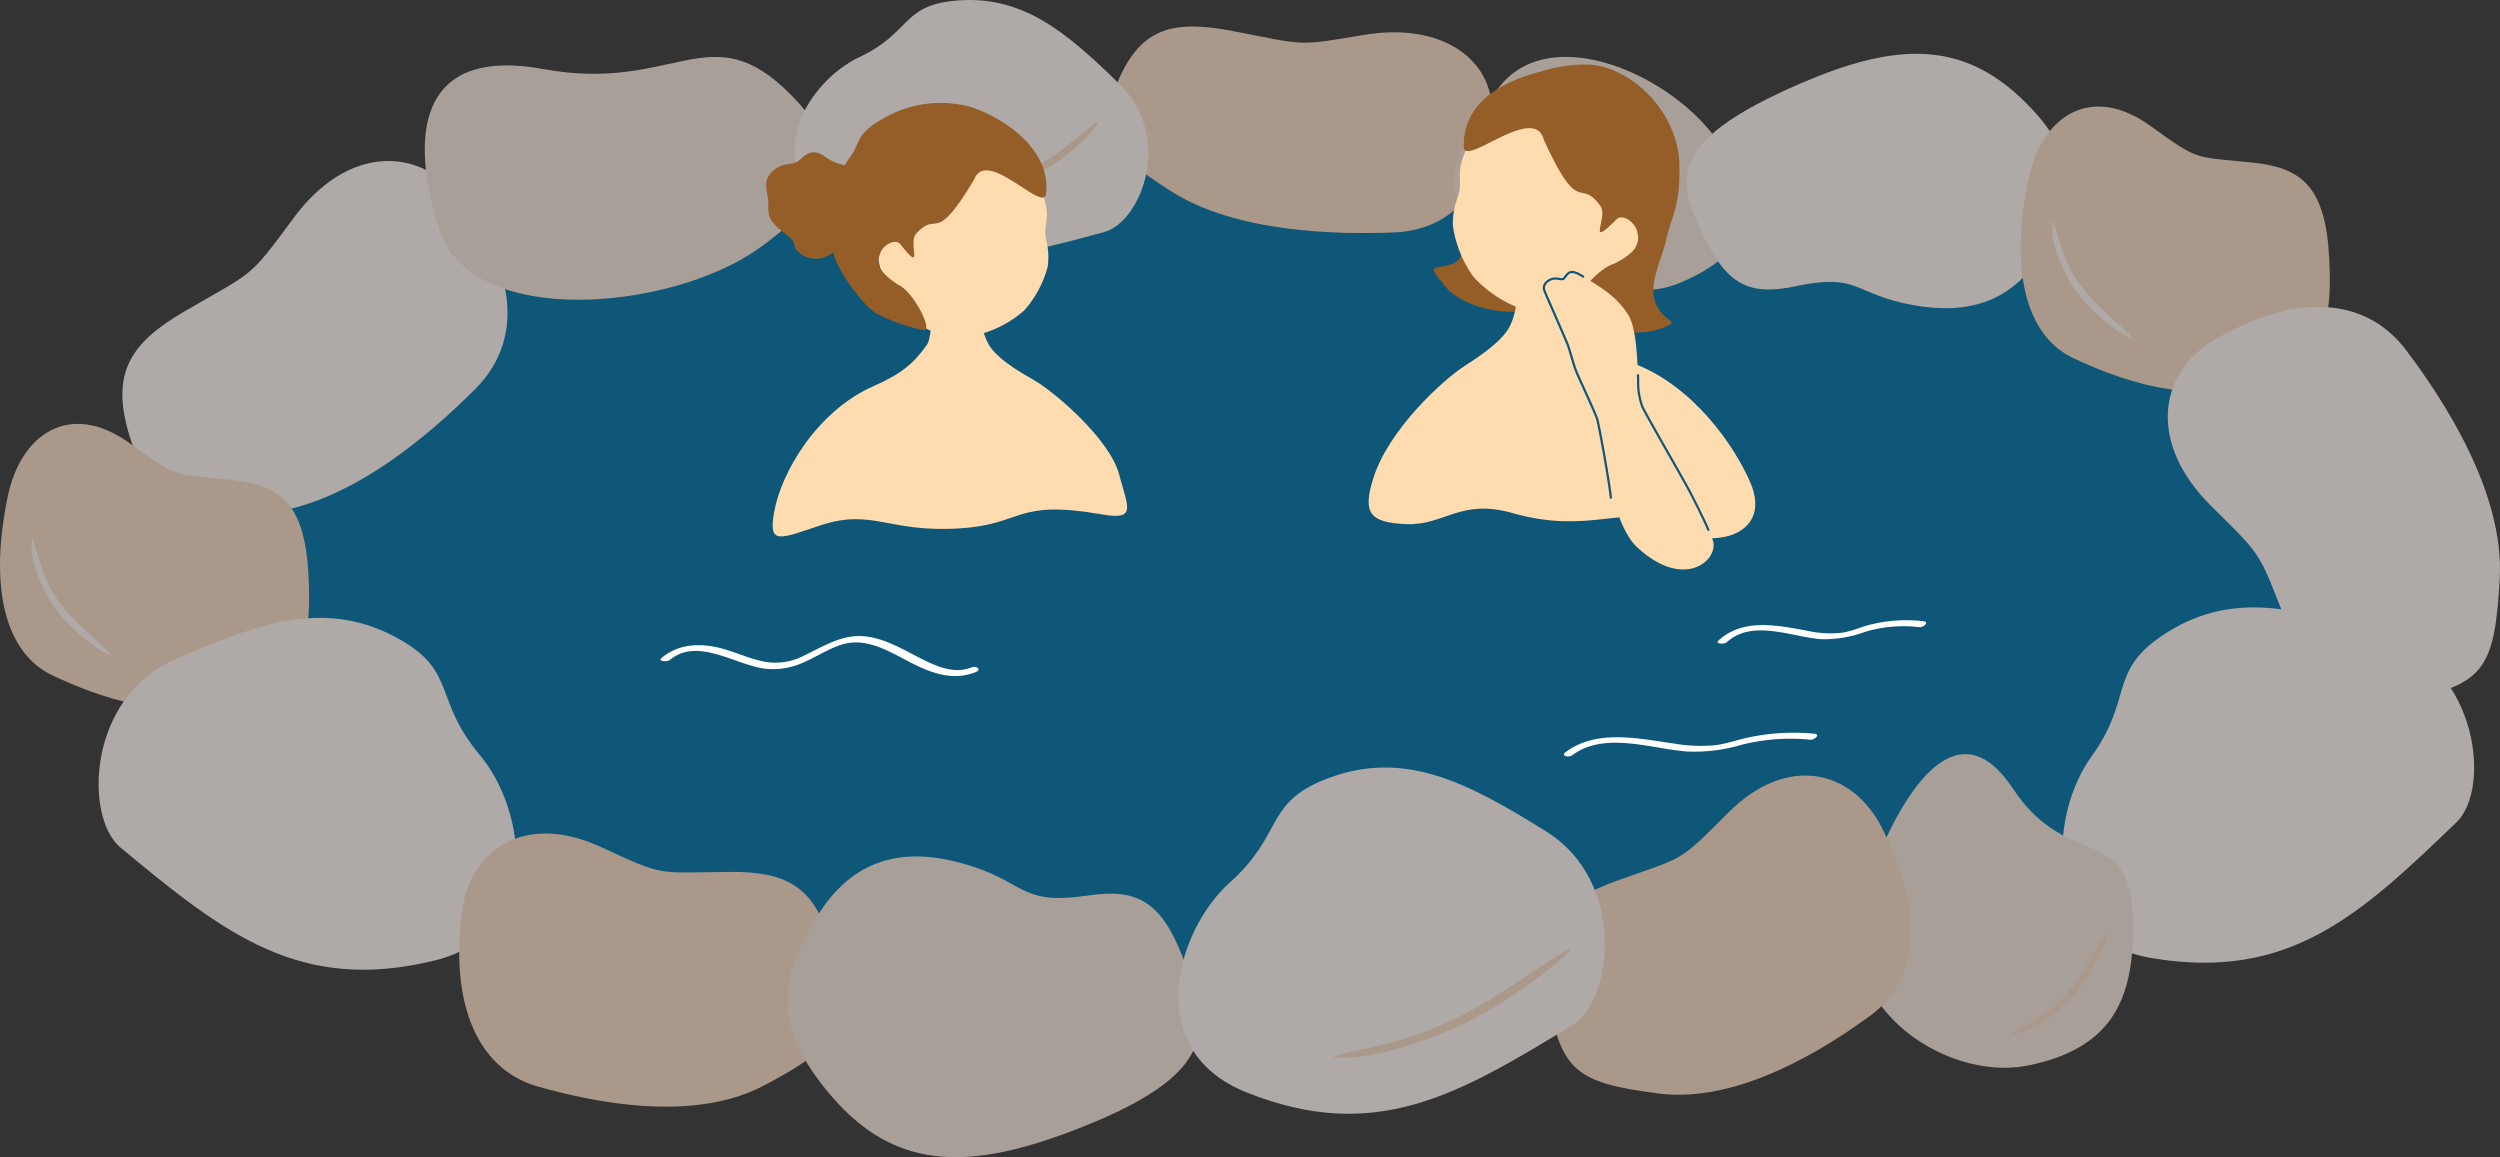 <svg height="182.144" viewBox="0 0 393.507 182.144" width="393.507" xmlns="http://www.w3.org/2000/svg" xmlns:xlink="http://www.w3.org/1999/xlink"><rect x="0" y="0" width="393.507" height="182.144" fill="#333333" stroke="none"/><clipPath id="a"><path d="m0 0h393.507v182.144h-393.507z"/></clipPath><g clip-path="url(#a)"><path d="m366.1 93.975c-.631 36.019-88.143 59.375-180.279 57.761s-166.321-32.123-165.685-68.144c.3-17.127 11.727-46.75 39.552-57.9 30.691-12.3 80.255-8.974 128.58-8.127 29.9.523 55.267-2.378 111.3 5.792 51.215 7.469 66.962 46.288 66.535 70.621" fill="#0f5779" transform="translate(7.024 5.761)"/><path d="m256.2 75.432c11-7.529 21.994-4.526 35.948.422s15.961 23.611 10.559 28.827c-15.344 14.816-26.441 24.945-47.832 21.423-17.715-2.916-16.235-22.619-9.658-31.723s2.7-13.277 10.983-18.949" fill="#afaaa7" transform="translate(83.967 24.729)"/><path d="m241.226 93.384c9.206 13.915 19.448 4.285 18.938 23.181-.277 10.239-3.487 17.85-16.628 20.463s-31.908-10.014-25.642-27.488c6.624-18.473 15.264-28.35 23.332-16.156" fill="#a89f98" transform="translate(75.586 30.703)"/><path d="m249.4 109.267c1.294-1.824-.987 5.234-4.907 9.595-2.477 2.757-6.1 5.153-8.592 5.749s-1.515.194 1.882-1.723a19.606 19.606 0 0 0 6.475-5.464c2.183-2.754 3.742-6.181 5.143-8.157" fill="#aa998a" transform="translate(81.817 38.019)"/><path d="m189.771 16.674c.21-8.126-7.592-14.409-20.3-12.238-10.614 1.812-9.089 1.544-20.43-.618-9.135-1.741-14.407-.759-18.054 7.694s-2.166 10.791 8.2 17.464 26.583 6.864 35.1 6.533 15.152-6.034 15.484-18.835" fill="#aa998a" transform="translate(45.07 1.08)"/><path d="m67.39 24.634c-6.324-8.1-17.641-8.437-26.167 3.132-7.119 9.659-6.1 8.265-16.985 14.583-8.765 5.088-12.238 9.966-8.425 20.938s6.875 12.156 20.575 10.972 26.942-13.051 33.554-19.709 7.409-17.159-2.552-29.916" fill="#afaaa7" transform="translate(4.982 6.555)"/><path d="m68.184 8.546c20.928 3.844 26.291-8.956 39.168 4.207 6.976 7.133 8.572 14.269-5.261 24.068s-45.265 12.663-50.25-3.046c-5.269-16.609-2-28.6 16.343-25.23" fill="#a89f98" transform="translate(17.293 2.318)"/><path d="m179.59 34.579c15.528 2.25 14.916 13.357 28.066 6.494 7.126-3.719 10.59-8.775 4.436-19.687s-26.597-20.886-35.225-10.126c-9.12 11.379-10.887 21.348 2.722 23.32" fill="#a89f98" transform="translate(59.207 2.316)"/><path d="m199.922 35.791c3.564 7.078 7.122 8.537 14.031 7.075 10.277-2.176 8.917 1.3 18.783 3.013 8.4 1.46 15.612-.484 20.326-8.818s5.94-14.791-3.618-23.82-19.853-8.69-34.579-2.347c-22.053 9.5-19.585 15.681-14.944 24.9" fill="#afaaa7" transform="translate(68.659 2.191)"/><path d="m233.318 98.765c-4.638-9.147-14.918-11.794-24.318-2.32-7.848 7.909-6.724 6.765-17.54 10.663-8.711 3.14-12.561 7.16-10.618 18.58s4.573 13.2 17.24 14.851 26.414-7.14 33.38-12.241 9.163-15.122 1.857-29.533" fill="#aa998a" transform="translate(62.921 31.574)"/><g fill="#fff"><path d="m78.571 77.962c4.3-3.56 10.191.732 14.77 1.372a11.394 11.394 0 0 0 6.086-.894c2.11-.884 4.037-2.215 6.233-2.892 4.047-1.245 7.88 1.41 11.355 3.128 3.082 1.523 6.314 2.574 9.655 1.221 1.033-.42.1-1.045-.657-.739-3.032 1.229-6.222-.514-8.889-1.888-2.543-1.311-5.166-2.78-8.074-3.022-3.433-.285-6.332 1.592-9.3 3.009a9.682 9.682 0 0 1 -6.417.979c-2.064-.418-4-1.279-6.013-1.888-3.453-1.049-7.153-1.106-10.053 1.294-.723.6.866.684 1.3.321" transform="translate(26.893 25.894)"/><path d="m201.9 75.811c4.063-3.665 10.239-.751 14.939-.449a18.656 18.656 0 0 0 6.835-1.168 20.994 20.994 0 0 1 8.5-.724c.642.073 1.7-.823.616-.944a23.293 23.293 0 0 0 -8.375.556c-1.449.371-2.841 1-4.322 1.245a16.516 16.516 0 0 1 -5.572-.3c-4.652-.844-10.018-2.017-13.915 1.5-.695.626.888.66 1.3.29" transform="translate(69.928 25.25)"/><path d="m183.791 89.051c5.119-3.8 12.384-1.018 18.086-.595a26.19 26.19 0 0 0 8.646-1.072 31.568 31.568 0 0 1 10.752-.784c.639.059 1.7-.843.616-.944a34.121 34.121 0 0 0 -10.346.592c-1.782.382-3.514 1.008-5.329 1.225a24.216 24.216 0 0 1 -6.174-.235c-5.6-.773-12.287-2.388-17.258 1.3-.871.647.487.9 1.006.51" transform="translate(63.672 29.831)"/></g><path d="m1.2 60.977c2.041-10.018 9.853-15.211 19.2-8.477 7.807 5.621 6.688 4.8 16.145 5.793 7.62.8 11.474 3.688 12.024 15.209s-1.243 13.908-11.169 18.757-22.655-.116-29.228-3.252-10.203-12.247-6.972-28.03" fill="#aa998a" transform="translate(0 17.257)"/><path d="m15.836 80.746c1.508 1.652-4.9-2.076-8.335-6.831-2.169-3.007-3.74-7.057-3.794-9.618s.131-1.522 1.283 2.2a19.6 19.6 0 0 0 3.967 7.486c2.228 2.718 5.246 4.969 6.879 6.758" fill="#afaaa7" transform="translate(1.29 21.941)"/><path d="m117.677.14c10.74-1.14 17.748 4.816 26.244 13.148s3.365 21.646-2.446 23.233c-16.506 4.509-28.238 7.376-42.7-2.655-11.975-8.307-3.915-21.076 4.134-24.866s6.677-8 14.768-8.86" fill="#afaaa7" transform="translate(32.341)"/><path d="m132.811 14.423c1.848-1.259-2.75 4.561-7.944 7.283-3.282 1.721-7.515 2.7-10.057 2.394s-1.488-.347 2.363-.959a19.609 19.609 0 0 0 7.973-2.865c3.005-1.821 5.663-4.489 7.664-5.853" fill="#aa998a" transform="translate(39.573 4.971)"/><path d="m236.99 23.948c2.048-10.018 9.859-15.211 19.208-8.479 7.807 5.621 6.686 4.8 16.145 5.793 7.617.8 11.472 3.688 12.024 15.21s-1.245 13.909-11.167 18.758-22.656-.116-29.229-3.252-10.206-12.247-6.98-28.03" fill="#aa998a" transform="translate(82.266 4.338)"/><g fill="#afaaa7"><path d="m251.631 43.716c1.508 1.652-4.9-2.076-8.335-6.831-2.169-3.007-3.74-7.057-3.794-9.618s.131-1.522 1.283 2.2a19.6 19.6 0 0 0 3.967 7.486c2.228 2.718 5.246 4.969 6.879 6.758" transform="translate(83.556 9.021)"/><path d="m260.477 40.883c-8.912 5.112-10.85 16.268-.606 26.348 8.555 8.416 7.318 7.211 12.031 18.878 3.8 9.4 8.134 13.525 19.535 11.306s13.005-5.086 13.773-18.815-9.1-28.521-14.757-36.009-15.937-9.765-29.976-1.71" transform="translate(88.254 12.495)"/><path d="m59.16 75.632c-11.532-6.688-22.27-2.873-35.817 3.1s-14.155 24.736-8.379 29.535c16.407 13.631 28.227 22.9 49.3 17.8 17.449-4.23 14.5-23.769 7.266-32.356s-3.683-13.041-12.37-18.079" transform="translate(4.014 25.154)"/></g><path d="m53.937 110.039c1.168-10.188 9.887-16.245 21.995-10.631 10.109 4.687 8.657 4 20.154 3.9 9.259-.084 14.267 2.347 16.416 13.729s.3 13.962-11 19.919-27.249 2.49-35.553.128-13.849-10.993-12.012-27.045" fill="#aa998a" transform="translate(18.695 33.934)"/><path d="m154.019 115.551c-3.387-8.575-7.146-10.587-14.735-9.472-11.292 1.659-9.581-2.282-20.162-5.134-9.007-2.428-16.961-.777-22.634 8.555s-7.439 16.771 2.316 28.141 20.937 11.859 37.332 5.715c24.55-9.2 22.293-16.639 17.884-27.8" fill="#a89f98" transform="translate(32.048 34.868)"/><path d="m160.438 91.5c12.365-4.981 22.452.321 35.013 8.159s10.5 26.5 4.1 30.426c-18.175 11.161-31.2 18.661-51.324 10.612-16.671-6.666-10.979-25.587-2.6-33.06s5.494-12.384 14.809-16.137" fill="#afaaa7" transform="translate(47.971 31.246)"/><path d="m192.146 111.046c3.611-2.085-6.314 6.788-16.175 11.532-6.232 3-13.836 5.173-18.086 5.246s-2.431-.183 4.388-1.775a54.041 54.041 0 0 0 14.679-5.485c5.792-3.082 11.282-7.258 15.194-9.518" fill="#aa998a" transform="translate(54.289 38.634)"/><path d="m168.752 35.724c2.312 3.677 9.783 5.211 13.362 4.194 7.639-2.169-4.61-9.754-5.159-13.042-.4-2.406-2.367-1.839-5.029 1.209-.824.943 1.232 4.014-2.456 4.838-2.081.464-3.227.023-.718 2.8" fill="#955e29" transform="translate(58.376 8.855)"/><path d="m205.745 72.2c7.641 4.585 17.728 1.969 14.045-6.552-2.5-5.769-8.963-15.2-18.373-18.741-4.971-1.868-6.982-3.566-9.257-6.411-1-1.249-1.6-9.565-1.81-10.54-.588.043-6.836-.43-7.306-.438-.012.662.835 7.592-1.063 11.436-1.093 2.215-4.029 4.342-7.051 6.266-3.523 2.246-12.082 10.1-14.49 17.759-1.716 5.459-.6 7 5.253 7.222 5.909.219 8.493-4.078 16.634-1.751 12.256 3.5 17.947-1.532 23.418 1.751" fill="#ffdbb0" transform="translate(55.72 10.3)"/><path d="m194.965 41.456c-3.994 4.188-8.961 5.561-12.653 4.7a19.086 19.086 0 0 1 -9.549-5.661 18.318 18.318 0 0 1 -3.221-8.014 11.624 11.624 0 0 1 .723-4.4c1.221-3.357-1.187-3.859 2.892-10.261 1.24-1.944 8.1-10.591 18.183-8.814 8.859 1.563 11.985 23.684 3.624 32.45" fill="#ffdbb0" transform="translate(59.148 3.059)"/><path d="m183.415 19.389c-1.491-5.86-12.574 4.472-12.613 1.062-.085-7.358 6.763-10.439 12.118-11.8a23.336 23.336 0 0 1 7.689-1.109c6.754.5 13.966 7.509 14.142 15.831.142 6.628-1.211 7.813-2.164 12.069-.488 2.181-2.4 6.2-1.848 8.729.931 4.308 5.111 3.446.966 4.975-3.917 1.445-11.194-.018-13.636-2.188-1.419-1.261 3.734-7.382 6.429-8.066 4.184-2.166 3.924-3.6 3.61-5.049s-2.3-2.9-3.267-1.929c-4.809 4.836-1.263-.337-2.5-2.072-3.36-4.717-3.217 2.065-8.926-10.453" fill="#955e29" transform="translate(59.59 2.619)"/><path d="m206.7 73.852c-4.938-11.831-10.749-18.207-11.526-22.543-.332-1.848.019-10.114-1.756-12.852s-3.978-4.219-8.084-6.552c-1.555-.884-1.67 1.079-2.361.967-1.963-.32-3.217.579-2.722 1.857.9 2.328 4 8.846 4.175 9.976.3 1.99 2.725 7.227 3.5 8.772 1.074 2.137 1.11 3.364 1.7 6.97.275 1.692 1.647 11.354 5.236 14.668 7.587 7 13.1 1.747 11.841-1.264" fill="#ffdbb0" transform="translate(62.849 11.051)"/><path d="m190.732 67.477a.175.175 0 0 1 -.174-.161c-.144-1.968-1.821-11.255-2.133-12.307-.182-.618-1.25-2.965-2.108-4.852-.557-1.226-1.04-2.286-1.2-2.694-.223-.565-.49-1.458-.745-2.321-.221-.743-.429-1.445-.589-1.864-.2-.521-1.225-2.872-2.131-4.946-.681-1.558-1.325-3.031-1.522-3.514a1.343 1.343 0 0 1 .232-1.408 2.164 2.164 0 0 1 2-.749c.776.144.816.09.96-.109a2.21 2.21 0 0 1 .189-.24c.036-.04.072-.084.108-.128.472-.575 1.041-1 2.858.175a.174.174 0 1 1 -.187.293c-1.7-1.1-2.075-.649-2.4-.248-.04.05-.081.1-.12.142a2.051 2.051 0 0 0 -.165.209c-.247.345-.411.415-1.306.25a1.83 1.83 0 0 0 -1.662.625 1.012 1.012 0 0 0 -.182 1.059c.2.479.84 1.948 1.522 3.506.908 2.079 1.937 4.434 2.138 4.961.165.433.374 1.14.6 1.888.254.857.517 1.743.734 2.294.158.4.637 1.454 1.194 2.678.908 2 1.936 4.256 2.126 4.9.312 1.058 2 10.4 2.146 12.379a.172.172 0 0 1 -.162.185h-.012" fill="#0f5779" transform="translate(62.809 11.03)"/><path d="m202.26 68.339a.174.174 0 0 1 -.161-.105c-.684-1.6-1.7-3.637-2.706-5.6-.523-1.027-2.046-3.705-3.658-6.541-1.817-3.2-3.7-6.5-4.037-7.268a11.214 11.214 0 0 1 -.662-4.242c-.008-.243-.016-.491-.027-.746a.174.174 0 0 1 .167-.181h.007a.177.177 0 0 1 .174.167c.011.255.019.5.027.747a10.929 10.929 0 0 0 .633 4.113c.333.753 2.208 4.049 4.021 7.237 1.613 2.841 3.139 5.522 3.665 6.556 1 1.972 2.03 4.018 2.718 5.624a.176.176 0 0 1 -.093.229.194.194 0 0 1 -.067.013" fill="#0f5779" transform="translate(66.641 15.23)"/><path d="m105.011 27.188c-.985 4.623-2.162 1.789-4.36 5.521a4.131 4.131 0 0 1 -5.858 1.027c-1.685-1.307-.128-1.433-2.242-3.038s-2.911-2.428-2.818-4.526-1.136-3.72.662-5.379 2.942-.821 4.036-1.636 2.092-2.293 4.357-.627 4.407 1.024 5.05 2.539 2.7 2.342 1.172 6.12" fill="#955e29" transform="translate(31.194 6.2)"/><path d="m97.6 71.5c-6.368 2.13-8.1 3.065-7.234-1.964 1.125-6.556 6.934-16.141 15.664-19.971 4.613-2.022 6.431-3.734 8.441-6.545.884-1.234 1.028-9.14 1.18-10.076.558.012 6.453-.754 6.9-.786.043.626-.407 7.234 1.586 10.779 1.149 2.042 4.039 3.908 7 5.578 3.452 1.946 12.086 9.419 13.548 14.894 1.4 5.244 2.816 7.3-2.657 6.342-13.788-2.408-12.256 1.532-22.323 2.189-11.441.746-13.782-3.222-22.106-.438" fill="#ffdbb0" transform="translate(31.454 11.22)"/><path d="m105.314 42.727c3.187 4.2 7.543 5.947 10.972 5.545a17.391 17.391 0 0 0 9.22-4.151 16.672 16.672 0 0 0 3.731-6.924 10.56 10.56 0 0 0 -.205-4.057c-.762-3.163 1.468-3.371-1.571-9.581-.923-1.886-6.253-10.412-15.557-9.831-8.178.51-13.262 20.212-6.589 29" fill="#ffdbb0" transform="translate(35.669 4.78)"/><path d="m119.558 24.071c1.946-5.151 10.925 5.329 11.308 2.247 1.02-8.2-9.481-13.492-13.357-14.019a17.863 17.863 0 0 0 -12.409 2.241c-4.2 2.346-3.534 3.912-4.969 5.846-3.692 4.98-3.839 10.525-2.706 15.357.519 2.214 3.85 7.316 6.682 9.375a29.013 29.013 0 0 0 7.427 2.642c1.785.357-1.627-6.276-4-7.169-3.565-2.386-3.185-3.655-2.752-4.937s2.378-2.392 3.154-1.414c3.858 4.868 1.176-.175 2.473-1.62 3.522-3.927 2.7 2.2 9.144-8.549" fill="#955e29" transform="translate(33.773 4.199)"/></g></svg>